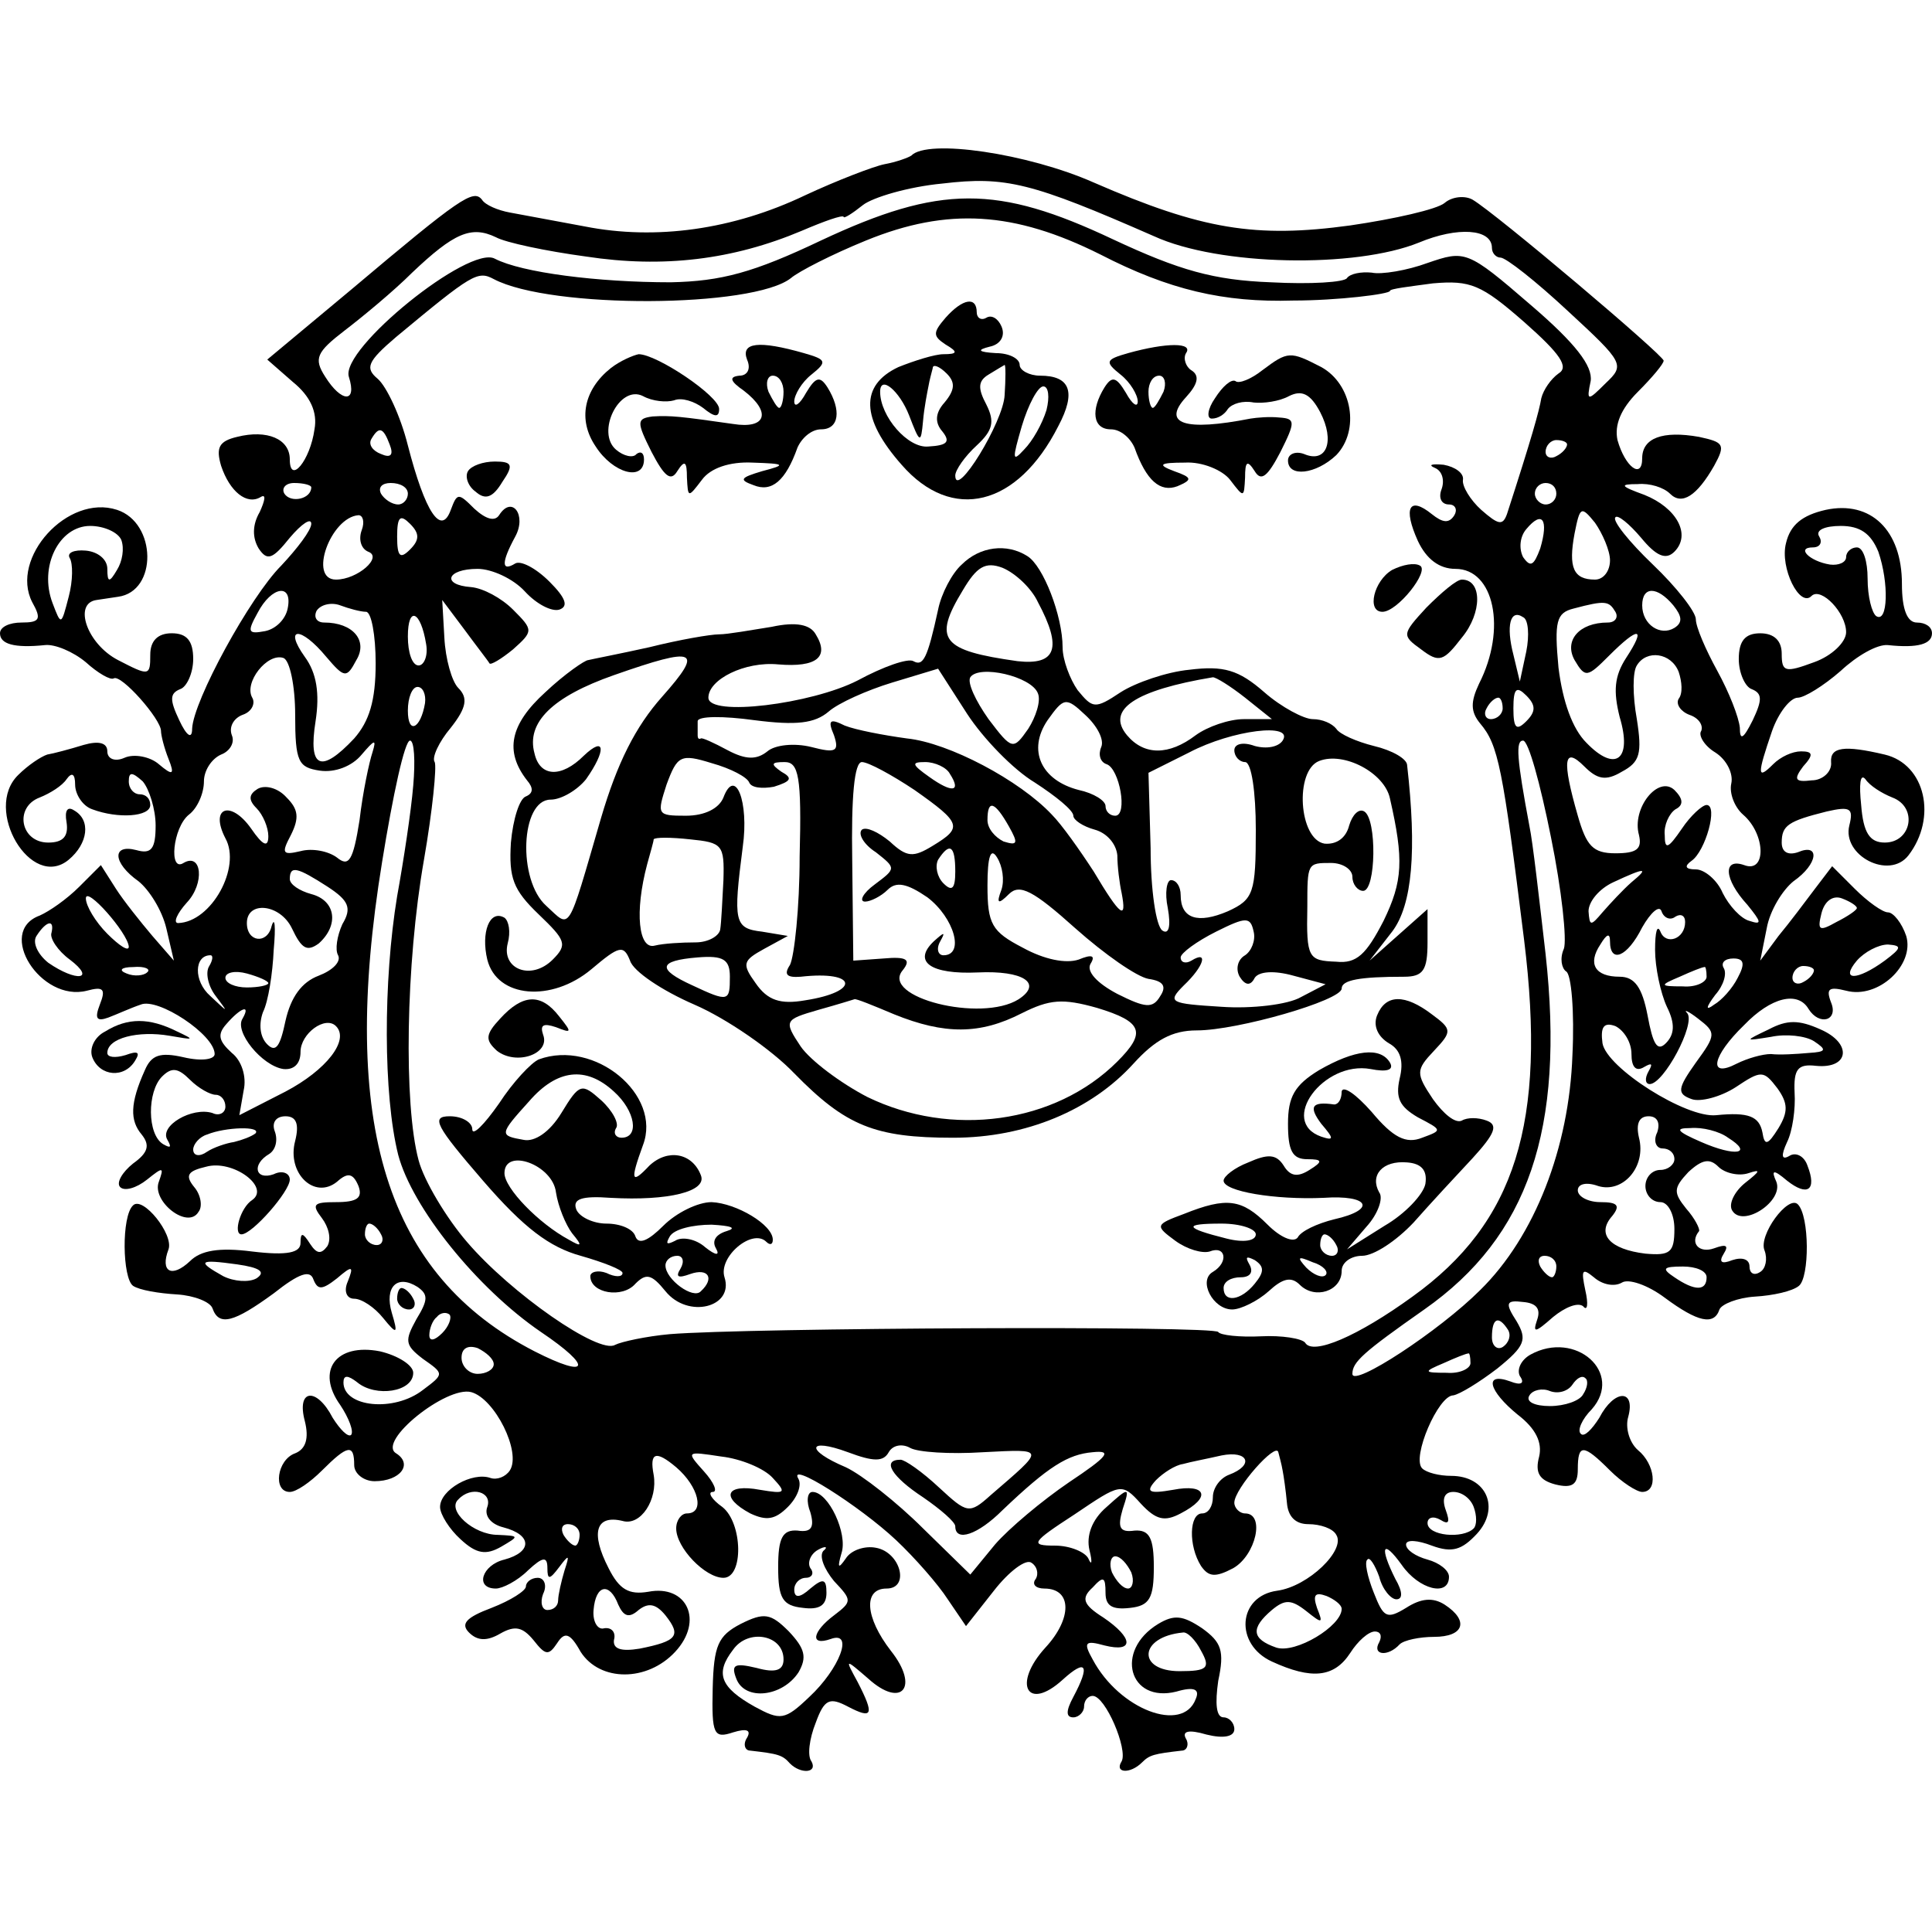 <?xml version="1.0" standalone="no"?>
<!DOCTYPE svg PUBLIC "-//W3C//DTD SVG 20010904//EN"
 "http://www.w3.org/TR/2001/REC-SVG-20010904/DTD/svg10.dtd">
<svg version="1.0" xmlns="http://www.w3.org/2000/svg"
 width="180pt" height="180pt" viewBox="0 0 180 180"
 preserveAspectRatio="xMidYMid meet">
<g transform="translate(0,180) scale(0.1,-0.1)"
fill="#000000" stroke="none">
<path d="M849 1655 c-3 -2 -14 -6 -25 -8 -10 -2 -44 -15 -74 -29 -67 -32 -139
-42 -205 -29 -27 5 -59 11 -70 13 -11 2 -23 7 -26 12 -8 10 -20 2 -122 -84
l-78 -65 24 -21 c16 -13 23 -28 20 -44 -4 -29 -23 -52 -23 -28 0 19 -21 28
-49 21 -17 -4 -20 -10 -15 -27 8 -24 24 -37 37 -29 5 3 4 -3 -1 -14 -7 -12 -7
-24 -1 -34 8 -12 13 -10 29 10 11 13 20 19 20 13 0 -6 -13 -23 -28 -39 -29
-29 -82 -126 -83 -152 0 -10 -5 -7 -12 8 -9 19 -9 25 1 29 6 2 12 15 12 28 0
17 -6 24 -20 24 -13 0 -20 -7 -20 -20 0 -20 -1 -20 -30 -5 -29 15 -42 53 -20
56 6 1 14 2 20 3 37 5 36 69 -1 81 -46 15 -100 -45 -79 -86 9 -16 7 -19 -10
-19 -11 0 -20 -4 -20 -10 0 -10 13 -14 42 -11 9 1 26 -6 38 -16 11 -10 23 -17
26 -15 7 4 44 -38 44 -49 0 -4 3 -16 7 -26 6 -15 4 -16 -9 -5 -8 7 -23 10 -32
6 -9 -4 -16 -1 -16 6 0 8 -8 10 -22 6 -13 -4 -28 -8 -34 -9 -6 -2 -18 -10 -27
-19 -33 -32 12 -108 47 -79 18 15 21 37 5 46 -6 4 -9 0 -7 -11 2 -13 -3 -19
-17 -19 -26 0 -32 33 -8 42 10 4 21 11 25 17 5 7 8 5 8 -5 0 -9 7 -20 16 -23
24 -9 54 -7 54 4 0 6 -4 10 -10 10 -5 0 -10 5 -10 12 0 9 3 9 13 0 6 -7 12
-26 12 -41 0 -22 -4 -27 -18 -23 -23 6 -22 -12 2 -29 10 -8 22 -27 26 -44 l7
-30 -20 23 c-11 13 -27 33 -34 44 l-14 22 -20 -20 c-12 -12 -28 -23 -37 -27
-41 -15 1 -81 44 -70 15 4 18 2 12 -13 -5 -13 -3 -16 8 -12 8 3 21 9 30 12 16
7 69 -28 69 -46 0 -5 -12 -7 -29 -3 -22 5 -30 2 -36 -12 -14 -31 -14 -47 -3
-60 8 -10 6 -17 -8 -27 -10 -8 -16 -18 -12 -22 4 -4 15 -1 25 7 15 12 16 12
11 -2 -7 -18 27 -45 37 -28 4 5 2 16 -4 23 -9 11 -6 15 11 19 25 7 60 -19 43
-31 -11 -7 -18 -32 -10 -32 10 0 45 40 45 51 0 6 -7 9 -15 5 -17 -6 -21 9 -4
19 6 4 8 13 5 21 -3 8 1 14 10 14 10 0 13 -7 9 -23 -8 -30 18 -55 39 -38 10 9
15 8 20 -4 4 -11 -1 -15 -21 -15 -21 0 -23 -2 -13 -15 6 -8 9 -19 5 -26 -6 -8
-10 -7 -16 2 -7 11 -9 11 -9 1 0 -9 -12 -12 -45 -8 -31 4 -48 1 -58 -9 -17
-16 -28 -10 -20 11 5 14 -24 50 -33 41 -11 -10 -10 -68 0 -75 6 -4 24 -7 41
-8 16 -1 31 -7 33 -13 6 -17 20 -13 57 14 24 19 34 22 37 13 4 -10 8 -10 22 1
14 12 16 12 10 -3 -4 -9 -1 -16 6 -16 7 0 19 -8 27 -18 13 -16 14 -15 8 5 -7
24 5 36 24 24 10 -7 10 -12 -1 -30 -11 -20 -11 -24 6 -37 20 -14 20 -14 0 -29
-27 -21 -74 -16 -74 7 0 7 4 7 13 0 17 -14 52 -9 52 9 0 7 -14 16 -31 20 -41
8 -60 -18 -37 -50 8 -12 13 -25 10 -28 -3 -2 -10 5 -17 16 -15 29 -34 27 -26
-3 4 -16 1 -26 -9 -30 -17 -6 -21 -36 -5 -36 6 0 19 9 30 20 24 24 30 25 30 5
0 -8 9 -15 19 -15 24 0 36 16 20 26 -18 11 47 63 70 57 22 -6 47 -56 36 -73
-4 -6 -12 -9 -18 -7 -17 6 -47 -11 -47 -27 0 -7 9 -21 19 -30 15 -14 24 -15
38 -7 17 10 17 10 -3 11 -23 0 -48 23 -37 33 12 13 32 7 27 -7 -3 -8 3 -16 15
-19 27 -7 27 -23 1 -30 -21 -5 -28 -27 -8 -27 6 0 20 7 30 17 14 13 18 13 18
2 0 -11 2 -11 11 1 9 12 10 12 5 -3 -3 -10 -6 -23 -6 -28 0 -5 -4 -9 -10 -9
-5 0 -7 7 -4 15 4 8 1 15 -5 15 -6 0 -11 -4 -11 -8 0 -4 -14 -13 -32 -20 -24
-9 -29 -15 -21 -23 8 -8 17 -8 29 -1 14 8 21 6 31 -6 11 -14 14 -15 22 -3 7
11 12 10 22 -8 18 -28 62 -28 88 0 27 29 11 63 -25 56 -18 -3 -27 2 -37 22
-17 33 -12 50 13 44 17 -5 33 20 29 43 -4 21 2 23 21 7 21 -18 27 -43 10 -43
-5 0 -10 -6 -10 -14 0 -18 27 -46 44 -46 19 0 18 51 -1 66 -10 7 -14 14 -9 14
5 0 1 9 -8 19 -17 19 -17 19 16 14 18 -2 40 -11 48 -20 13 -14 12 -15 -12 -11
-32 6 -37 -7 -9 -22 15 -7 23 -6 35 6 9 9 13 20 10 26 -11 18 57 -25 91 -57
17 -16 39 -41 48 -55 l17 -25 26 33 c14 18 30 30 35 26 5 -3 7 -10 4 -15 -4
-5 0 -9 8 -9 26 0 26 -28 1 -55 -31 -34 -17 -60 16 -30 22 20 26 14 10 -16 -7
-13 -7 -19 0 -19 5 0 10 5 10 10 0 6 4 10 8 10 12 0 33 -50 27 -61 -7 -11 8
-12 19 -1 7 7 11 8 37 11 5 0 7 6 4 11 -4 7 2 9 19 4 16 -4 26 -2 26 5 0 6 -5
11 -10 11 -7 0 -8 13 -5 34 6 28 3 36 -15 49 -18 12 -26 13 -41 4 -41 -25 -27
-74 17 -63 17 5 22 2 18 -7 -12 -32 -71 -10 -96 37 -9 16 -7 18 11 13 28 -7
27 7 -1 26 -19 12 -21 18 -10 28 10 11 12 10 12 -5 0 -12 6 -16 23 -14 18 2
22 9 22 38 0 27 -4 35 -18 34 -14 -2 -16 3 -11 20 7 21 6 21 -15 2 -14 -12
-19 -27 -16 -40 3 -12 2 -15 -1 -8 -3 6 -17 12 -31 12 -24 0 -22 3 18 29 43
29 44 30 62 10 14 -15 22 -17 37 -9 29 15 24 28 -7 22 -23 -4 -26 -2 -16 9 7
7 18 14 25 15 7 2 23 5 36 8 25 5 31 -9 7 -18 -8 -3 -15 -12 -15 -21 0 -8 -4
-15 -10 -15 -12 0 -13 -30 -1 -49 7 -10 13 -11 30 -2 21 12 30 51 11 51 -5 0
-10 5 -10 10 0 13 39 57 41 47 1 -4 3 -11 4 -17 1 -5 3 -19 4 -30 1 -13 8 -20
20 -20 11 0 23 -4 26 -10 9 -14 -26 -48 -55 -52 -37 -5 -40 -50 -5 -66 37 -17
58 -15 73 8 7 11 17 20 23 20 5 0 7 -4 4 -10 -7 -12 8 -14 19 -2 4 4 19 7 32
7 28 0 33 15 10 30 -11 7 -22 6 -36 -3 -18 -11 -21 -9 -30 14 -6 15 -9 29 -6
31 2 3 7 -5 11 -16 3 -12 11 -21 16 -21 6 0 6 7 -1 19 -15 30 -12 38 6 13 16
-23 44 -30 44 -11 0 6 -9 13 -20 16 -11 3 -20 9 -20 14 0 5 11 4 24 -1 19 -7
28 -4 42 11 22 24 9 54 -24 54 -11 0 -23 3 -27 7 -10 10 15 68 29 68 6 1 24
12 41 25 26 21 28 27 18 44 -11 17 -10 20 6 18 12 -1 17 -6 13 -17 -4 -12 -2
-12 15 3 11 9 23 14 28 10 4 -5 5 2 2 15 -4 19 -3 21 8 12 8 -7 19 -9 26 -5 6
4 24 -2 40 -14 31 -23 46 -26 51 -11 2 5 17 11 33 12 17 1 35 5 41 10 10 8 10
65 -1 76 -9 9 -37 -29 -31 -43 3 -8 1 -17 -4 -20 -6 -4 -10 -1 -10 5 0 7 -7 9
-16 6 -10 -4 -13 -2 -8 6 5 8 2 9 -9 5 -14 -5 -23 5 -14 16 1 2 -4 12 -12 21
-12 15 -12 19 2 34 13 12 20 13 28 5 6 -6 19 -9 28 -6 12 4 11 2 -3 -9 -10 -8
-16 -20 -12 -26 10 -16 48 9 41 27 -5 11 -3 12 10 1 19 -15 28 -9 19 14 -3 9
-11 13 -17 9 -7 -4 -8 0 -2 13 5 10 8 31 7 46 -1 22 3 27 20 25 31 -3 34 21 4
34 -20 9 -31 9 -48 0 -23 -11 -23 -11 2 -7 14 3 32 1 40 -4 12 -8 12 -10 -5
-11 -11 -1 -27 -2 -35 -1 -8 0 -22 -4 -32 -9 -27 -14 -23 7 7 36 25 26 50 32
60 15 10 -16 28 -11 21 6 -5 13 -2 15 14 11 30 -8 64 24 56 51 -4 12 -12 22
-17 22 -5 0 -19 10 -31 22 l-21 21 -16 -21 c-9 -12 -24 -32 -34 -44 l-17 -23
6 30 c3 17 15 36 25 44 23 16 25 36 4 27 -9 -3 -15 0 -15 9 0 16 6 20 42 29
22 5 25 3 21 -13 -7 -28 37 -51 55 -28 27 35 16 85 -22 94 -38 9 -51 7 -50 -7
1 -9 -8 -17 -18 -17 -16 -2 -17 1 -8 13 10 11 9 14 -2 14 -8 0 -19 -5 -26 -12
-15 -15 -15 -10 -1 31 6 17 17 31 24 31 6 0 24 11 40 25 15 14 34 25 44 24 28
-3 41 1 41 11 0 6 -6 10 -14 10 -9 0 -14 12 -14 36 0 50 -29 78 -71 69 -22 -5
-33 -14 -37 -31 -6 -23 13 -61 24 -49 9 8 32 -16 32 -34 0 -9 -13 -22 -30 -28
-27 -10 -30 -9 -30 8 0 12 -7 19 -20 19 -14 0 -20 -7 -20 -24 0 -13 6 -26 12
-28 10 -4 10 -10 1 -29 -9 -18 -12 -19 -12 -7 -1 10 -10 33 -21 53 -11 20 -20
41 -20 48 0 7 -18 30 -40 51 -22 21 -38 41 -35 44 2 3 13 -6 24 -19 14 -17 23
-21 31 -13 16 16 2 41 -28 53 -22 8 -24 10 -6 10 11 1 24 -3 30 -9 11 -11 25
-2 41 26 11 20 9 22 -14 27 -34 6 -53 -1 -53 -20 0 -20 -16 -8 -23 17 -3 14 3
29 19 45 13 13 24 26 24 29 0 5 -156 137 -178 150 -7 4 -19 3 -26 -3 -7 -6
-47 -15 -88 -21 -88 -12 -138 -4 -239 40 -61 27 -155 41 -170 25z m226 -75
c61 -28 188 -30 247 -6 36 15 68 13 68 -5 0 -5 4 -9 8 -9 5 0 33 -22 63 -50
52 -48 53 -50 35 -67 -17 -17 -18 -17 -14 2 2 14 -14 35 -56 71 -59 51 -61 51
-96 39 -19 -7 -43 -11 -52 -9 -10 1 -20 -1 -23 -5 -2 -4 -34 -6 -71 -4 -53 2
-85 11 -147 40 -108 51 -161 51 -272 -1 -63 -30 -93 -38 -140 -39 -68 0 -139
9 -164 22 -24 13 -144 -84 -136 -110 8 -25 -7 -24 -22 0 -11 17 -8 23 18 43
17 13 46 37 63 54 39 37 55 44 78 33 9 -5 47 -13 84 -18 72 -11 137 -3 201 24
21 9 38 15 39 13 0 -2 8 3 18 11 9 7 42 17 74 20 59 7 83 1 197 -49z m-50 -17
c64 -33 115 -45 180 -43 41 0 90 6 90 9 0 2 18 4 40 7 35 3 45 -1 85 -36 34
-30 42 -42 32 -48 -7 -5 -14 -15 -16 -23 -2 -12 -9 -37 -32 -108 -4 -11 -8
-10 -24 4 -10 9 -18 22 -17 28 1 6 -7 12 -18 14 -11 1 -15 0 -8 -3 7 -3 9 -12
6 -20 -3 -8 0 -14 7 -14 6 0 8 -5 5 -10 -5 -8 -11 -7 -21 1 -21 17 -27 6 -13
-25 8 -17 20 -26 35 -26 36 0 48 -56 22 -107 -8 -17 -8 -26 1 -37 17 -20 21
-41 41 -202 21 -170 -8 -263 -104 -332 -51 -37 -93 -55 -100 -43 -3 4 -22 7
-41 6 -20 -1 -38 1 -40 4 -3 6 -437 4 -511 -2 -22 -2 -45 -7 -51 -10 -15 -9
-97 48 -138 96 -19 22 -40 57 -45 76 -14 52 -12 183 5 280 8 46 12 87 10 91
-3 4 4 19 15 32 15 19 16 28 7 37 -6 6 -12 27 -13 47 l-2 35 21 -28 c11 -15
22 -29 23 -31 1 -2 11 4 22 13 19 17 19 18 0 37 -11 11 -28 20 -39 21 -28 2
-23 17 6 17 13 0 33 -9 44 -21 11 -12 25 -19 32 -17 9 3 6 11 -9 26 -13 13
-27 20 -32 17 -13 -8 -13 1 0 25 11 20 -3 39 -15 20 -4 -6 -12 -4 -23 6 -15
15 -16 15 -22 -1 -9 -25 -24 -2 -40 60 -7 28 -20 55 -28 62 -12 10 -10 16 17
39 71 59 76 62 91 54 53 -28 242 -27 277 1 7 6 38 22 70 35 76 31 138 27 218
-13z m-662 -177 c4 -10 1 -13 -8 -9 -8 3 -12 9 -9 14 7 12 11 11 17 -5z m1097
0 c0 -3 -4 -8 -10 -11 -5 -3 -10 -1 -10 4 0 6 5 11 10 11 6 0 10 -2 10 -4z
m-1170 -40 c0 -11 -19 -15 -25 -6 -3 5 1 10 9 10 9 0 16 -2 16 -4z m90 -6 c0
-5 -4 -10 -9 -10 -6 0 -13 5 -16 10 -3 6 1 10 9 10 9 0 16 -4 16 -10z m1070 0
c0 -5 -4 -10 -10 -10 -5 0 -10 5 -10 10 0 6 5 10 10 10 6 0 10 -4 10 -10z m50
-62 c0 -10 -6 -18 -14 -18 -20 0 -25 11 -19 43 5 25 6 26 19 10 7 -10 14 -26
14 -35z m-1163 28 c-3 -8 -1 -17 6 -20 14 -5 -10 -26 -30 -26 -26 0 -5 58 21
60 4 0 6 -6 3 -14z m45 -18 c-9 -9 -12 -7 -12 12 0 19 3 21 12 12 9 -9 9 -15
0 -24z m1053 1 c-6 -16 -9 -18 -16 -8 -4 8 -3 19 3 26 15 18 21 9 13 -18z
m-1322 8 c3 -8 1 -20 -4 -28 -7 -12 -9 -12 -9 1 0 9 -9 16 -20 17 -11 1 -18
-2 -15 -7 3 -5 3 -21 -1 -36 -7 -27 -7 -27 -15 -6 -13 34 6 72 35 72 13 0 26
-6 29 -13z m1637 -11 c10 -29 9 -67 -2 -60 -4 3 -8 18 -8 35 0 16 -4 29 -10
29 -5 0 -10 -4 -10 -9 0 -5 -7 -8 -15 -7 -19 3 -32 16 -16 16 7 0 9 5 6 10 -4
6 5 10 20 10 18 0 28 -7 35 -24z m-1482 -53 c-2 -10 -11 -19 -21 -21 -16 -3
-17 -1 -7 17 13 25 33 28 28 4z m1291 3 c8 -10 9 -16 1 -21 -13 -8 -30 3 -30
21 0 18 14 18 29 0z m-1218 -6 c5 0 9 -22 9 -48 0 -35 -6 -54 -20 -70 -31 -33
-43 -28 -36 16 4 26 1 45 -10 60 -20 28 -4 29 20 0 17 -20 19 -20 28 -3 11 18
-3 35 -30 35 -7 0 -10 5 -7 11 4 6 14 8 22 5 8 -3 19 -6 24 -6z m1164 0 c3 -5
0 -10 -7 -10 -27 0 -41 -17 -31 -35 10 -17 12 -16 32 4 28 28 35 27 16 -2 -11
-17 -12 -31 -6 -55 12 -40 -4 -52 -31 -24 -13 13 -22 38 -26 70 -4 43 -2 51
14 55 30 8 33 7 39 -3z m-1108 -30 c2 -11 -2 -20 -7 -20 -6 0 -10 12 -10 27 0
29 12 24 17 -7z m1025 -7 l-6 -28 -6 25 c-7 27 -3 43 9 35 5 -2 6 -17 3 -32z
m-1147 -59 c0 -44 3 -49 23 -52 14 -2 30 4 39 15 12 14 14 15 10 2 -3 -9 -9
-37 -12 -63 -6 -38 -10 -44 -21 -35 -8 6 -23 9 -34 6 -17 -4 -18 -2 -9 15 8
16 7 24 -4 35 -8 9 -20 12 -27 8 -8 -5 -9 -10 -1 -18 6 -6 11 -18 11 -26 0
-11 -5 -9 -16 7 -19 27 -39 20 -24 -9 15 -27 -13 -78 -44 -79 -5 0 -1 9 8 19
17 18 14 47 -3 37 -14 -9 -10 33 5 45 8 6 14 20 14 31 0 10 7 21 16 25 8 3 13
11 10 18 -3 8 2 16 10 19 9 3 12 11 9 16 -8 14 14 42 29 37 6 -2 11 -26 11
-53z m1289 40 c3 -9 4 -20 0 -25 -3 -5 2 -12 10 -15 9 -3 13 -10 11 -15 -3 -4
3 -14 13 -20 11 -7 17 -20 15 -29 -2 -9 3 -22 11 -29 21 -18 22 -55 1 -47 -20
7 -19 -13 3 -37 13 -16 14 -19 2 -15 -8 2 -19 14 -25 26 -5 12 -17 22 -25 22
-10 0 -11 3 -4 8 13 9 25 52 14 52 -4 0 -15 -10 -23 -22 -13 -19 -16 -20 -16
-6 -1 9 4 20 10 24 8 4 7 10 -1 18 -15 14 -40 -17 -33 -42 3 -13 -2 -17 -22
-17 -21 0 -27 7 -35 35 -15 52 -13 65 6 46 12 -12 20 -14 35 -5 17 9 19 17 14
49 -4 22 -4 44 0 50 9 15 32 12 39 -6z m-1168 -29 c-4 -24 -16 -30 -16 -7 0
12 4 22 9 22 5 0 8 -7 7 -15z m1026 -17 c-9 -9 -12 -7 -12 12 0 19 3 21 12 12
9 -9 9 -15 0 -24z m-22 12 c0 -5 -5 -10 -11 -10 -5 0 -7 5 -4 10 3 6 8 10 11
10 2 0 4 -4 4 -10z m-1015 -72 c-2 -24 -9 -70 -15 -103 -13 -79 -13 -185 1
-241 13 -49 73 -124 133 -165 49 -33 45 -44 -6 -18 -138 71 -182 211 -142 456
10 62 21 113 26 113 4 0 5 -19 3 -42z m1060 -48 c10 -49 15 -96 12 -104 -4 -9
-2 -18 2 -21 5 -2 8 -38 6 -78 -3 -86 -35 -169 -86 -219 -38 -38 -119 -91
-119 -78 0 11 10 20 67 60 97 68 131 168 113 331 -6 52 -12 105 -15 119 -12
64 -13 80 -6 80 5 0 16 -40 26 -90z m318 37 c24 -9 18 -42 -7 -42 -14 0 -20 9
-22 35 -2 19 -1 30 4 24 4 -6 15 -13 25 -17z m-1458 -83 c20 -13 23 -20 14
-35 -5 -11 -7 -24 -4 -29 3 -6 -5 -14 -18 -19 -16 -6 -26 -20 -31 -42 -5 -24
-9 -30 -17 -22 -7 7 -8 19 -4 30 5 10 9 36 10 58 2 22 1 32 -2 22 -4 -17 -23
-15 -23 3 0 21 31 18 42 -5 9 -19 14 -22 25 -14 19 17 16 40 -7 46 -11 3 -20
9 -20 14 0 13 7 11 35 -7z m1215 4 c-8 -7 -20 -20 -27 -28 -11 -13 -12 -13
-13 1 0 9 10 21 23 27 30 14 34 14 17 0z m-1400 -60 c0 -5 -9 1 -20 12 -11 11
-20 26 -20 33 0 12 39 -32 40 -45z m1610 36 c0 -2 -9 -8 -19 -13 -16 -9 -18
-8 -14 8 3 12 11 17 19 14 8 -3 14 -7 14 -9z m-169 -8 c5 3 9 1 9 -5 0 -16
-18 -22 -23 -9 -3 7 -5 0 -5 -17 0 -16 5 -40 11 -53 8 -16 7 -26 -1 -34 -8 -8
-12 -1 -17 26 -5 26 -12 36 -26 36 -23 0 -30 12 -18 30 6 10 9 11 9 3 0 -21
16 -15 30 13 8 14 16 21 18 15 2 -6 8 -9 13 -5z m-1513 -15 c-2 -5 6 -17 17
-25 25 -19 6 -21 -20 -3 -10 8 -15 19 -11 25 9 14 17 16 14 3z m1708 -26 c-26
-19 -42 -19 -26 0 7 8 20 15 29 15 13 -1 13 -3 -3 -15z m-1561 -5 c-4 -6 -1
-19 6 -28 12 -16 12 -16 -5 0 -16 14 -15 38 0 38 3 0 2 -5 -1 -10z m1424 -11
c-5 -10 -15 -21 -22 -25 -8 -6 -8 -3 1 9 8 9 11 20 8 25 -3 5 1 9 9 9 10 0 11
-5 4 -18z m-1482 5 c-3 -3 -12 -4 -19 -1 -8 3 -5 6 6 6 11 1 17 -2 13 -5z
m113 -10 c0 -2 -9 -4 -20 -4 -11 0 -20 4 -20 9 0 5 9 7 20 4 11 -3 20 -7 20
-9z m1340 6 c0 -5 -10 -10 -22 -9 -22 0 -22 1 -3 9 11 5 21 9 23 9 1 1 2 -3 2
-9z m100 6 c0 -3 -4 -8 -10 -11 -5 -3 -10 -1 -10 4 0 6 5 11 10 11 6 0 10 -2
10 -4z m-1464 -45 c-8 -12 18 -44 38 -47 10 -1 16 5 16 16 0 17 23 34 33 24
13 -13 -9 -41 -47 -61 l-43 -22 4 23 c3 13 -2 28 -11 35 -12 11 -14 17 -5 27
13 15 23 19 15 5z m1354 -41 c-17 -24 -18 -29 -4 -34 8 -3 27 2 41 11 24 16
26 16 39 -1 10 -14 10 -22 1 -37 -10 -16 -13 -17 -15 -4 -3 15 -13 19 -43 16
-28 -3 -102 44 -106 67 -2 15 1 20 12 16 8 -4 15 -15 15 -26 0 -12 4 -17 12
-12 7 4 8 3 4 -4 -4 -7 -3 -12 1 -12 13 0 43 56 35 66 -4 4 1 2 10 -5 17 -13
17 -15 -2 -41z m-1379 -30 c5 0 9 -5 9 -11 0 -6 -6 -9 -12 -6 -19 6 -50 -12
-42 -25 4 -7 3 -8 -4 -4 -15 9 -15 49 -1 63 9 9 15 8 26 -3 8 -8 19 -14 24
-14z m1343 -35 c-4 -8 -1 -15 5 -15 6 0 11 -4 11 -10 0 -5 -6 -10 -13 -10 -8
0 -14 -7 -14 -15 0 -8 6 -15 14 -15 7 0 13 -11 13 -25 0 -22 -4 -25 -27 -23
-33 4 -46 18 -31 35 8 10 5 13 -11 13 -11 0 -21 5 -21 11 0 6 8 8 19 4 23 -7
45 18 38 45 -3 13 0 20 9 20 8 0 11 -6 8 -15z m-1306 -1 c-4 -3 -12 -6 -20 -8
-7 -1 -19 -5 -25 -9 -7 -5 -13 -4 -13 2 0 5 6 12 13 14 17 7 51 8 45 1z m1372
-4 c24 -15 7 -18 -25 -4 -23 10 -25 13 -10 13 11 1 27 -3 35 -9z m-1255 -90
c3 -5 1 -10 -4 -10 -6 0 -11 5 -11 10 0 6 2 10 4 10 3 0 8 -4 11 -10z m-116
-41 c-7 -4 -21 -3 -31 2 -25 14 -23 16 13 11 21 -3 27 -7 18 -13z m1211 11 c0
-5 -2 -10 -4 -10 -3 0 -8 5 -11 10 -3 6 -1 10 4 10 6 0 11 -4 11 -10z m140
-10 c0 -13 -11 -13 -30 0 -12 8 -11 10 8 10 12 0 22 -4 22 -10z m-1178 -52
c-7 -7 -12 -8 -12 -2 0 6 3 14 7 17 3 4 9 5 12 2 2 -3 -1 -11 -7 -17z m993 3
c3 -5 1 -12 -5 -16 -5 -3 -10 1 -10 9 0 18 6 21 15 7z m-945 -32 c0 -5 -7 -9
-15 -9 -8 0 -15 7 -15 15 0 9 6 12 15 9 8 -4 15 -10 15 -15z m910 1 c0 -5 -10
-10 -22 -9 -22 0 -22 1 -3 9 11 5 21 9 23 9 1 1 2 -3 2 -9z m-542 -83 c4 7 13
8 20 4 7 -4 37 -6 68 -4 59 3 58 4 7 -40 -20 -18 -22 -17 -48 7 -16 15 -32 26
-36 26 -18 0 -8 -16 21 -35 16 -11 30 -23 30 -27 0 -15 21 -8 44 15 43 41 61
52 84 54 19 2 14 -4 -22 -28 -25 -17 -56 -43 -69 -58 l-23 -28 -44 43 c-24 24
-57 50 -72 57 -38 16 -36 28 2 14 24 -9 33 -9 38 0z m545 -51 c3 -8 3 -17 0
-20 -10 -10 -43 -7 -43 5 0 5 5 7 12 3 8 -5 9 -2 5 9 -4 11 -1 17 7 17 8 0 16
-6 19 -14z m-833 -26 c0 -5 -2 -10 -4 -10 -3 0 -8 5 -11 10 -3 6 -1 10 4 10 6
0 11 -4 11 -10z m514 -35 c3 -8 1 -15 -3 -15 -5 0 -11 7 -15 15 -3 8 -1 15 3
15 5 0 11 -7 15 -15z m-478 -30 c5 -11 10 -13 19 -5 9 7 16 6 25 -5 15 -19 11
-24 -24 -31 -18 -3 -25 0 -24 8 2 7 -2 12 -9 11 -6 -2 -11 6 -10 17 2 24 15
26 23 5z m674 -4 c0 -16 -43 -42 -61 -36 -23 8 -24 18 -4 35 12 10 18 10 32
-1 15 -12 16 -12 10 3 -4 12 -2 15 9 11 7 -3 14 -8 14 -12z m-131 -39 c9 -16
6 -19 -20 -19 -40 0 -38 32 3 36 4 1 12 -7 17 -17z"/>
<path d="M881 1504 c-12 -14 -12 -17 0 -25 12 -7 11 -9 -2 -9 -8 0 -27 -6 -42
-12 -36 -17 -35 -48 3 -91 47 -54 108 -39 146 36 17 32 11 47 -17 47 -10 0
-19 5 -19 10 0 6 -10 11 -22 11 -17 1 -18 3 -6 6 10 2 15 10 11 19 -3 7 -9 11
-14 8 -5 -3 -9 0 -9 5 0 15 -13 13 -29 -5z m-1 -79 c-9 -10 -9 -19 -2 -27 8
-10 4 -13 -13 -14 -19 -2 -45 28 -45 51 0 16 18 1 27 -22 10 -26 11 -27 13 -5
1 12 4 27 5 32 1 6 3 13 4 17 0 4 6 2 13 -5 8 -8 8 -15 -2 -27z m56 7 c-1 -25
-46 -98 -46 -75 0 5 9 18 20 28 15 14 17 22 9 38 -8 15 -8 22 2 28 8 5 15 9
15 9 1 0 1 -13 0 -28z m39 -14 c-4 -13 -13 -29 -21 -37 -11 -12 -11 -9 -2 22
6 20 15 37 20 37 5 0 6 -10 3 -22z"/>
<path d="M696 1465 c4 -9 0 -15 -7 -15 -10 -1 -9 -5 4 -14 26 -20 21 -36 -10
-31 -49 7 -58 8 -75 7 -15 -2 -15 -5 -1 -33 12 -23 18 -28 24 -18 7 11 9 9 9
-6 1 -19 1 -19 14 -2 8 11 26 17 47 16 31 -1 32 -2 9 -8 -20 -6 -22 -8 -8 -13
17 -7 30 4 41 35 4 9 13 17 22 17 17 0 19 18 6 39 -7 11 -11 10 -20 -5 -6 -11
-11 -14 -11 -8 0 6 7 18 16 25 15 12 14 14 -7 20 -42 12 -59 10 -53 -6z m34
-30 c0 -8 -2 -15 -4 -15 -2 0 -6 7 -10 15 -3 8 -1 15 4 15 6 0 10 -7 10 -15z"/>
<path d="M1051 1471 c-21 -6 -22 -8 -7 -20 9 -7 16 -19 16 -25 0 -6 -5 -3 -11
8 -9 15 -13 16 -20 5 -13 -21 -11 -39 6 -39 9 0 18 -8 22 -17 11 -31 24 -42
40 -36 14 6 14 8 -3 14 -16 6 -14 8 10 8 16 1 35 -7 42 -16 13 -17 13 -17 14
2 0 15 2 17 9 6 6 -10 12 -5 24 18 14 28 14 31 -1 32 -9 1 -21 0 -27 -1 -61
-12 -83 -5 -60 20 11 12 13 20 5 25 -5 3 -8 11 -5 16 7 10 -18 10 -54 0z m33
-36 c-4 -8 -8 -15 -10 -15 -2 0 -4 7 -4 15 0 8 4 15 10 15 5 0 7 -7 4 -15z"/>
<path d="M569 1457 c-25 -20 -31 -48 -14 -73 16 -25 45 -33 45 -12 0 6 -3 8
-7 5 -3 -4 -12 -2 -19 4 -19 16 3 61 25 50 9 -5 22 -6 29 -4 7 3 19 -1 27 -7
11 -9 15 -9 15 -1 0 12 -58 51 -75 51 -5 -1 -17 -6 -26 -13z"/>
<path d="M1176 1455 c-10 -8 -22 -13 -25 -10 -4 2 -12 -5 -19 -16 -7 -10 -8
-19 -3 -19 6 0 12 4 15 9 4 5 14 8 24 6 9 -1 24 1 33 6 12 6 20 2 29 -15 14
-27 6 -48 -15 -39 -8 3 -15 0 -15 -6 0 -16 26 -13 45 5 22 23 15 66 -14 82
-29 15 -31 15 -55 -3z"/>
<path d="M436 1361 c-3 -5 0 -14 7 -19 9 -8 16 -6 25 9 11 16 9 19 -7 19 -11
0 -22 -4 -25 -9z"/>
<path d="M896 1274 c-9 -8 -19 -27 -22 -42 -10 -46 -14 -53 -23 -48 -5 3 -28
-5 -52 -18 -43 -22 -139 -34 -139 -16 0 17 34 34 65 31 36 -3 48 7 35 28 -5 9
-18 12 -41 7 -19 -3 -41 -7 -49 -7 -8 0 -37 -5 -65 -12 -27 -6 -53 -11 -57
-12 -3 0 -22 -13 -40 -30 -33 -30 -38 -55 -17 -82 6 -7 6 -12 -1 -15 -6 -2
-12 -21 -14 -43 -2 -33 2 -44 26 -67 25 -24 27 -28 13 -42 -20 -20 -48 -9 -42
15 3 11 1 21 -3 24 -14 8 -22 -14 -16 -39 9 -36 60 -40 97 -9 26 22 30 23 36
8 3 -10 30 -28 60 -41 30 -13 72 -42 93 -64 48 -49 75 -60 148 -60 68 0 129
26 168 69 20 22 36 31 59 31 38 0 135 28 135 39 0 8 17 11 58 11 18 0 22 6 22
32 l0 31 -27 -24 -27 -24 21 27 c19 25 23 76 14 155 0 6 -14 14 -31 18 -16 4
-32 11 -35 16 -4 5 -13 9 -22 9 -8 0 -29 11 -45 25 -24 21 -38 25 -70 21 -21
-2 -50 -12 -64 -21 -24 -16 -26 -15 -40 2 -7 10 -14 28 -14 40 0 29 -18 76
-33 85 -19 12 -44 9 -61 -8z m71 -35 c23 -43 17 -59 -19 -55 -71 10 -79 20
-51 66 13 22 21 27 37 21 12 -5 27 -19 33 -32z m-350 -88 c-25 -28 -42 -62
-57 -113 -32 -110 -28 -103 -51 -82 -27 24 -24 99 4 99 10 0 25 9 33 19 19 27
18 41 -2 22 -21 -21 -41 -20 -46 2 -8 29 17 53 74 73 77 27 84 24 45 -20z
m347 -80 c20 -13 36 -26 36 -31 0 -4 9 -10 20 -13 11 -3 20 -13 21 -24 0 -10
2 -26 4 -35 5 -26 -1 -22 -26 20 -13 20 -30 44 -39 53 -30 32 -96 67 -135 71
-22 3 -48 8 -58 12 -14 7 -16 5 -10 -9 5 -15 2 -17 -21 -11 -16 4 -34 2 -41
-4 -10 -8 -20 -8 -37 1 -13 7 -24 12 -25 11 -2 -1 -3 0 -3 3 0 3 0 9 0 13 0 5
24 5 53 1 39 -5 56 -3 69 8 9 8 36 20 59 27 l43 13 27 -42 c15 -23 43 -52 63
-64z m3 83 c3 -7 -2 -22 -9 -33 -14 -20 -15 -20 -37 9 -12 17 -20 34 -17 39 8
12 57 1 63 -15z m193 -4 l25 -20 -26 0 c-14 0 -34 -7 -45 -15 -25 -19 -48 -19
-64 0 -20 24 8 42 80 54 3 0 16 -8 30 -19z m-134 -46 c-3 -7 -1 -14 5 -16 12
-4 20 -48 8 -48 -5 0 -9 4 -9 9 0 5 -11 12 -25 15 -35 9 -48 37 -29 65 15 21
17 22 35 5 11 -10 18 -23 15 -30z m169 6 c-4 -6 -15 -8 -26 -5 -11 4 -19 2
-19 -4 0 -6 5 -11 10 -11 6 0 10 -28 10 -63 0 -59 -2 -65 -26 -76 -28 -12 -44
-7 -44 15 0 8 -4 14 -9 14 -4 0 -6 -12 -3 -26 3 -17 1 -25 -5 -21 -6 4 -11 38
-11 77 l-2 70 38 19 c40 21 98 28 87 11z m-497 -39 c2 -5 12 -6 23 -4 16 5 18
8 7 14 -10 7 -10 9 3 9 13 0 16 -13 14 -88 0 -48 -5 -93 -9 -101 -6 -9 -3 -12
10 -11 53 6 56 -14 4 -22 -23 -4 -35 0 -46 16 -13 18 -12 21 8 32 l22 12 -24
4 c-26 3 -27 9 -18 79 6 42 -7 75 -18 46 -4 -10 -17 -17 -35 -17 -27 0 -27 1
-18 29 10 27 13 29 42 20 18 -5 33 -13 35 -18z m597 -15 c13 -57 12 -77 -6
-114 -16 -31 -25 -40 -44 -38 -26 1 -28 3 -27 51 0 41 0 41 22 41 11 0 20 -6
20 -13 0 -7 5 -13 10 -13 12 0 13 67 1 74 -5 3 -11 -3 -14 -13 -3 -12 -12 -18
-23 -17 -24 4 -28 68 -5 77 23 9 61 -11 66 -35z m-443 8 c44 -31 45 -35 17
-52 -18 -11 -24 -11 -40 4 -11 9 -22 14 -26 11 -4 -4 2 -14 13 -21 19 -15 19
-15 -1 -30 -11 -8 -15 -16 -9 -16 5 0 15 5 21 11 8 8 18 6 37 -7 25 -19 35
-54 15 -54 -5 0 -7 6 -3 13 5 9 4 9 -6 0 -20 -19 -3 -31 41 -29 42 2 61 -10
38 -25 -35 -22 -129 2 -108 27 8 10 4 13 -18 11 l-28 -2 -1 93 c-1 60 2 92 9
92 6 0 28 -12 49 -26z m33 15 c11 -17 2 -18 -19 -3 -17 12 -17 14 -4 14 9 0
20 -5 23 -11z m55 -49 c9 -16 8 -18 -5 -14 -8 4 -15 12 -15 20 0 20 7 17 20
-6z m-266 -50 c-1 -19 -2 -40 -3 -46 -1 -6 -11 -12 -23 -12 -13 0 -30 -1 -38
-3 -15 -4 -19 31 -7 76 3 11 6 21 6 23 1 2 16 2 34 0 30 -3 32 -5 31 -38z
m216 8 c0 -16 -3 -19 -11 -11 -6 6 -8 16 -5 22 11 17 16 13 16 -11z m43 -17
c-5 -13 -3 -14 7 -4 10 10 23 3 62 -32 27 -24 57 -45 68 -47 14 -2 17 -7 11
-16 -7 -12 -14 -11 -40 2 -19 10 -29 21 -25 28 5 8 1 9 -11 4 -12 -4 -32 0
-52 11 -29 15 -33 22 -33 58 0 27 3 36 9 26 5 -8 7 -21 4 -30z m227 -61 c-7
-4 -9 -13 -5 -20 5 -8 10 -9 14 -1 4 6 18 7 36 2 l30 -8 -23 -12 c-12 -7 -46
-11 -74 -9 -48 3 -51 4 -35 20 19 18 23 33 7 23 -5 -3 -10 -2 -10 3 0 4 15 15
33 24 28 14 32 14 35 0 2 -8 -2 -18 -8 -22z m-480 -20 c0 -23 -1 -24 -35 -8
-33 15 -32 23 5 26 24 2 30 -2 30 -18z m153 -35 c47 -19 80 -19 119 1 26 13
38 14 70 5 43 -13 46 -23 19 -50 -58 -58 -155 -71 -233 -33 -25 13 -53 34 -62
47 -16 24 -15 25 16 34 18 5 34 10 34 10 1 1 18 -6 37 -14z"/>
<path d="M1297 1269 c-17 -10 -24 -39 -9 -39 14 0 44 38 35 43 -5 3 -16 1 -26
-4z"/>
<path d="M1329 1234 c-23 -25 -23 -26 -5 -39 17 -13 21 -11 38 11 19 23 19 54
0 54 -5 0 -19 -12 -33 -26z"/>
<path d="M466 851 c-14 -15 -14 -20 -3 -30 18 -14 50 -3 43 15 -3 9 0 11 12 7
15 -6 15 -5 3 10 -17 22 -34 21 -55 -2z"/>
<path d="M1283 854 c-4 -10 1 -20 11 -26 11 -6 14 -17 10 -33 -4 -18 0 -26 17
-36 23 -12 23 -12 4 -19 -15 -6 -27 0 -47 24 -15 17 -27 25 -28 19 0 -7 -3
-12 -7 -12 -21 3 -24 -2 -12 -18 12 -14 12 -16 0 -12 -40 14 2 71 46 63 15 -3
22 -1 18 6 -9 15 -33 12 -66 -7 -23 -14 -29 -25 -29 -50 0 -25 4 -33 18 -33
14 0 15 -2 2 -10 -11 -7 -18 -6 -24 4 -7 11 -15 11 -33 3 -13 -5 -23 -13 -23
-17 0 -10 48 -18 93 -16 43 3 50 -11 10 -20 -16 -4 -31 -11 -34 -17 -4 -5 -16
0 -28 12 -24 24 -38 26 -78 10 -27 -10 -27 -11 -8 -25 11 -8 25 -12 32 -10 15
6 18 -10 3 -19 -14 -8 0 -35 18 -35 8 0 24 8 34 17 13 12 21 14 29 6 14 -14
39 -6 39 13 0 8 9 14 19 14 11 0 32 14 48 31 15 17 40 44 55 60 21 23 24 31
13 35 -8 3 -18 3 -23 0 -6 -3 -17 6 -27 20 -16 24 -16 27 1 45 17 18 17 20 -2
34 -25 19 -43 19 -51 -1z m45 -157 c-2 -10 -19 -28 -38 -39 l-35 -22 18 21
c11 12 16 27 12 32 -9 16 3 30 26 28 13 -1 19 -7 17 -20z m-158 -47 c0 -6 -11
-8 -27 -4 -40 10 -41 14 -5 14 18 0 32 -5 32 -10z m75 -10 c3 -5 1 -10 -4 -10
-6 0 -11 5 -11 10 0 6 2 10 4 10 3 0 8 -4 11 -10z m-76 -36 c-13 -16 -29 -18
-29 -4 0 6 7 10 16 10 9 0 12 5 8 12 -4 7 -3 8 5 4 9 -6 9 -11 0 -22z m66 8
c-3 -3 -11 0 -18 7 -9 10 -8 11 6 5 10 -3 15 -9 12 -12z"/>
<path d="M502 813 c-7 -3 -24 -21 -37 -41 -14 -20 -25 -31 -25 -24 0 6 -9 12
-21 12 -18 0 -13 -9 31 -60 38 -44 62 -62 91 -70 21 -6 39 -13 39 -16 0 -4 -7
-4 -15 0 -8 3 -15 1 -15 -3 0 -16 30 -21 42 -7 10 10 15 9 28 -7 21 -26 64
-15 55 13 -6 19 26 46 39 33 3 -3 6 -3 6 2 0 14 -34 34 -57 35 -13 0 -33 -10
-45 -22 -14 -14 -23 -18 -26 -10 -2 7 -14 12 -27 12 -12 0 -25 6 -28 13 -4 10
5 13 32 11 54 -3 90 6 84 21 -8 21 -31 25 -48 9 -17 -18 -18 -14 -6 19 18 47
-45 99 -97 80z m70 -30 c20 -18 24 -43 7 -43 -5 0 -8 4 -5 9 3 4 -3 16 -14 26
-18 16 -20 16 -37 -12 -11 -18 -25 -27 -35 -25 -23 4 -23 5 5 36 26 30 53 33
79 9z m-54 -94 c2 -13 9 -30 15 -38 10 -12 9 -13 -3 -6 -28 15 -60 48 -60 62
0 24 45 8 48 -18z m159 -36 c-10 -3 -14 -9 -10 -16 4 -7 0 -7 -10 1 -9 8 -22
10 -28 6 -8 -4 -9 -3 -5 4 4 7 22 11 39 11 18 -1 24 -3 14 -6z m-43 -35 c-5
-8 -2 -9 9 -5 17 6 23 -4 10 -16 -7 -8 -33 11 -33 24 0 5 5 9 11 9 5 0 7 -5 3
-12z"/>
<path d="M98 839 c-10 -5 -15 -16 -12 -24 7 -18 30 -20 40 -3 5 8 2 9 -9 5
-10 -3 -17 -2 -17 2 0 14 29 21 58 16 23 -4 24 -4 7 4 -26 13 -46 13 -67 0z"/>
<path d="M370 590 c0 -5 5 -10 11 -10 5 0 7 5 4 10 -3 6 -8 10 -11 10 -2 0 -4
-4 -4 -10z"/>
<path d="M1426 538 c-9 -5 -13 -14 -10 -20 5 -7 1 -9 -9 -5 -25 9 -20 -9 7
-31 17 -13 23 -26 20 -39 -4 -15 0 -22 15 -26 16 -4 21 0 21 14 0 24 5 24 30
-1 11 -11 25 -20 30 -20 15 0 12 26 -4 39 -8 7 -12 21 -9 31 7 26 -13 26 -27
-1 -7 -11 -14 -18 -17 -15 -4 3 1 14 10 23 30 34 -15 74 -57 51z m49 -37 c-3
-6 -17 -11 -31 -11 -14 0 -23 4 -19 10 3 5 12 7 19 4 8 -3 17 0 21 6 4 6 9 9
12 6 3 -2 2 -9 -2 -15z"/>
<path d="M755 391 c4 -14 1 -19 -12 -17 -14 1 -18 -7 -18 -34 0 -29 4 -36 23
-38 15 -2 22 2 22 14 0 13 -3 14 -15 4 -10 -9 -15 -9 -15 -1 0 6 5 11 11 11 5
0 8 4 4 9 -3 5 0 13 7 17 7 4 10 3 5 -1 -4 -5 1 -17 10 -28 17 -18 17 -19 0
-32 -20 -15 -23 -29 -3 -22 22 8 8 -28 -20 -54 -23 -22 -27 -22 -51 -9 -32 18
-37 31 -20 53 14 20 47 14 47 -9 0 -10 -7 -13 -25 -8 -21 5 -24 3 -19 -10 8
-21 43 -17 58 6 8 14 6 22 -9 38 -17 17 -23 18 -45 7 -21 -11 -25 -20 -26 -60
-1 -43 1 -47 19 -41 13 4 17 2 13 -5 -4 -6 -2 -12 3 -12 26 -3 30 -4 37 -12
10 -10 26 -9 20 2 -4 5 -2 21 4 36 8 22 13 24 30 15 23 -12 25 -8 9 23 -12 22
-12 22 10 3 31 -28 48 -8 21 26 -24 31 -26 58 -4 58 22 0 13 34 -10 38 -10 2
-23 -2 -28 -10 -7 -10 -8 -9 -4 5 6 18 -12 57 -27 57 -5 0 -6 -9 -2 -19z"/>
</g>
</svg>

